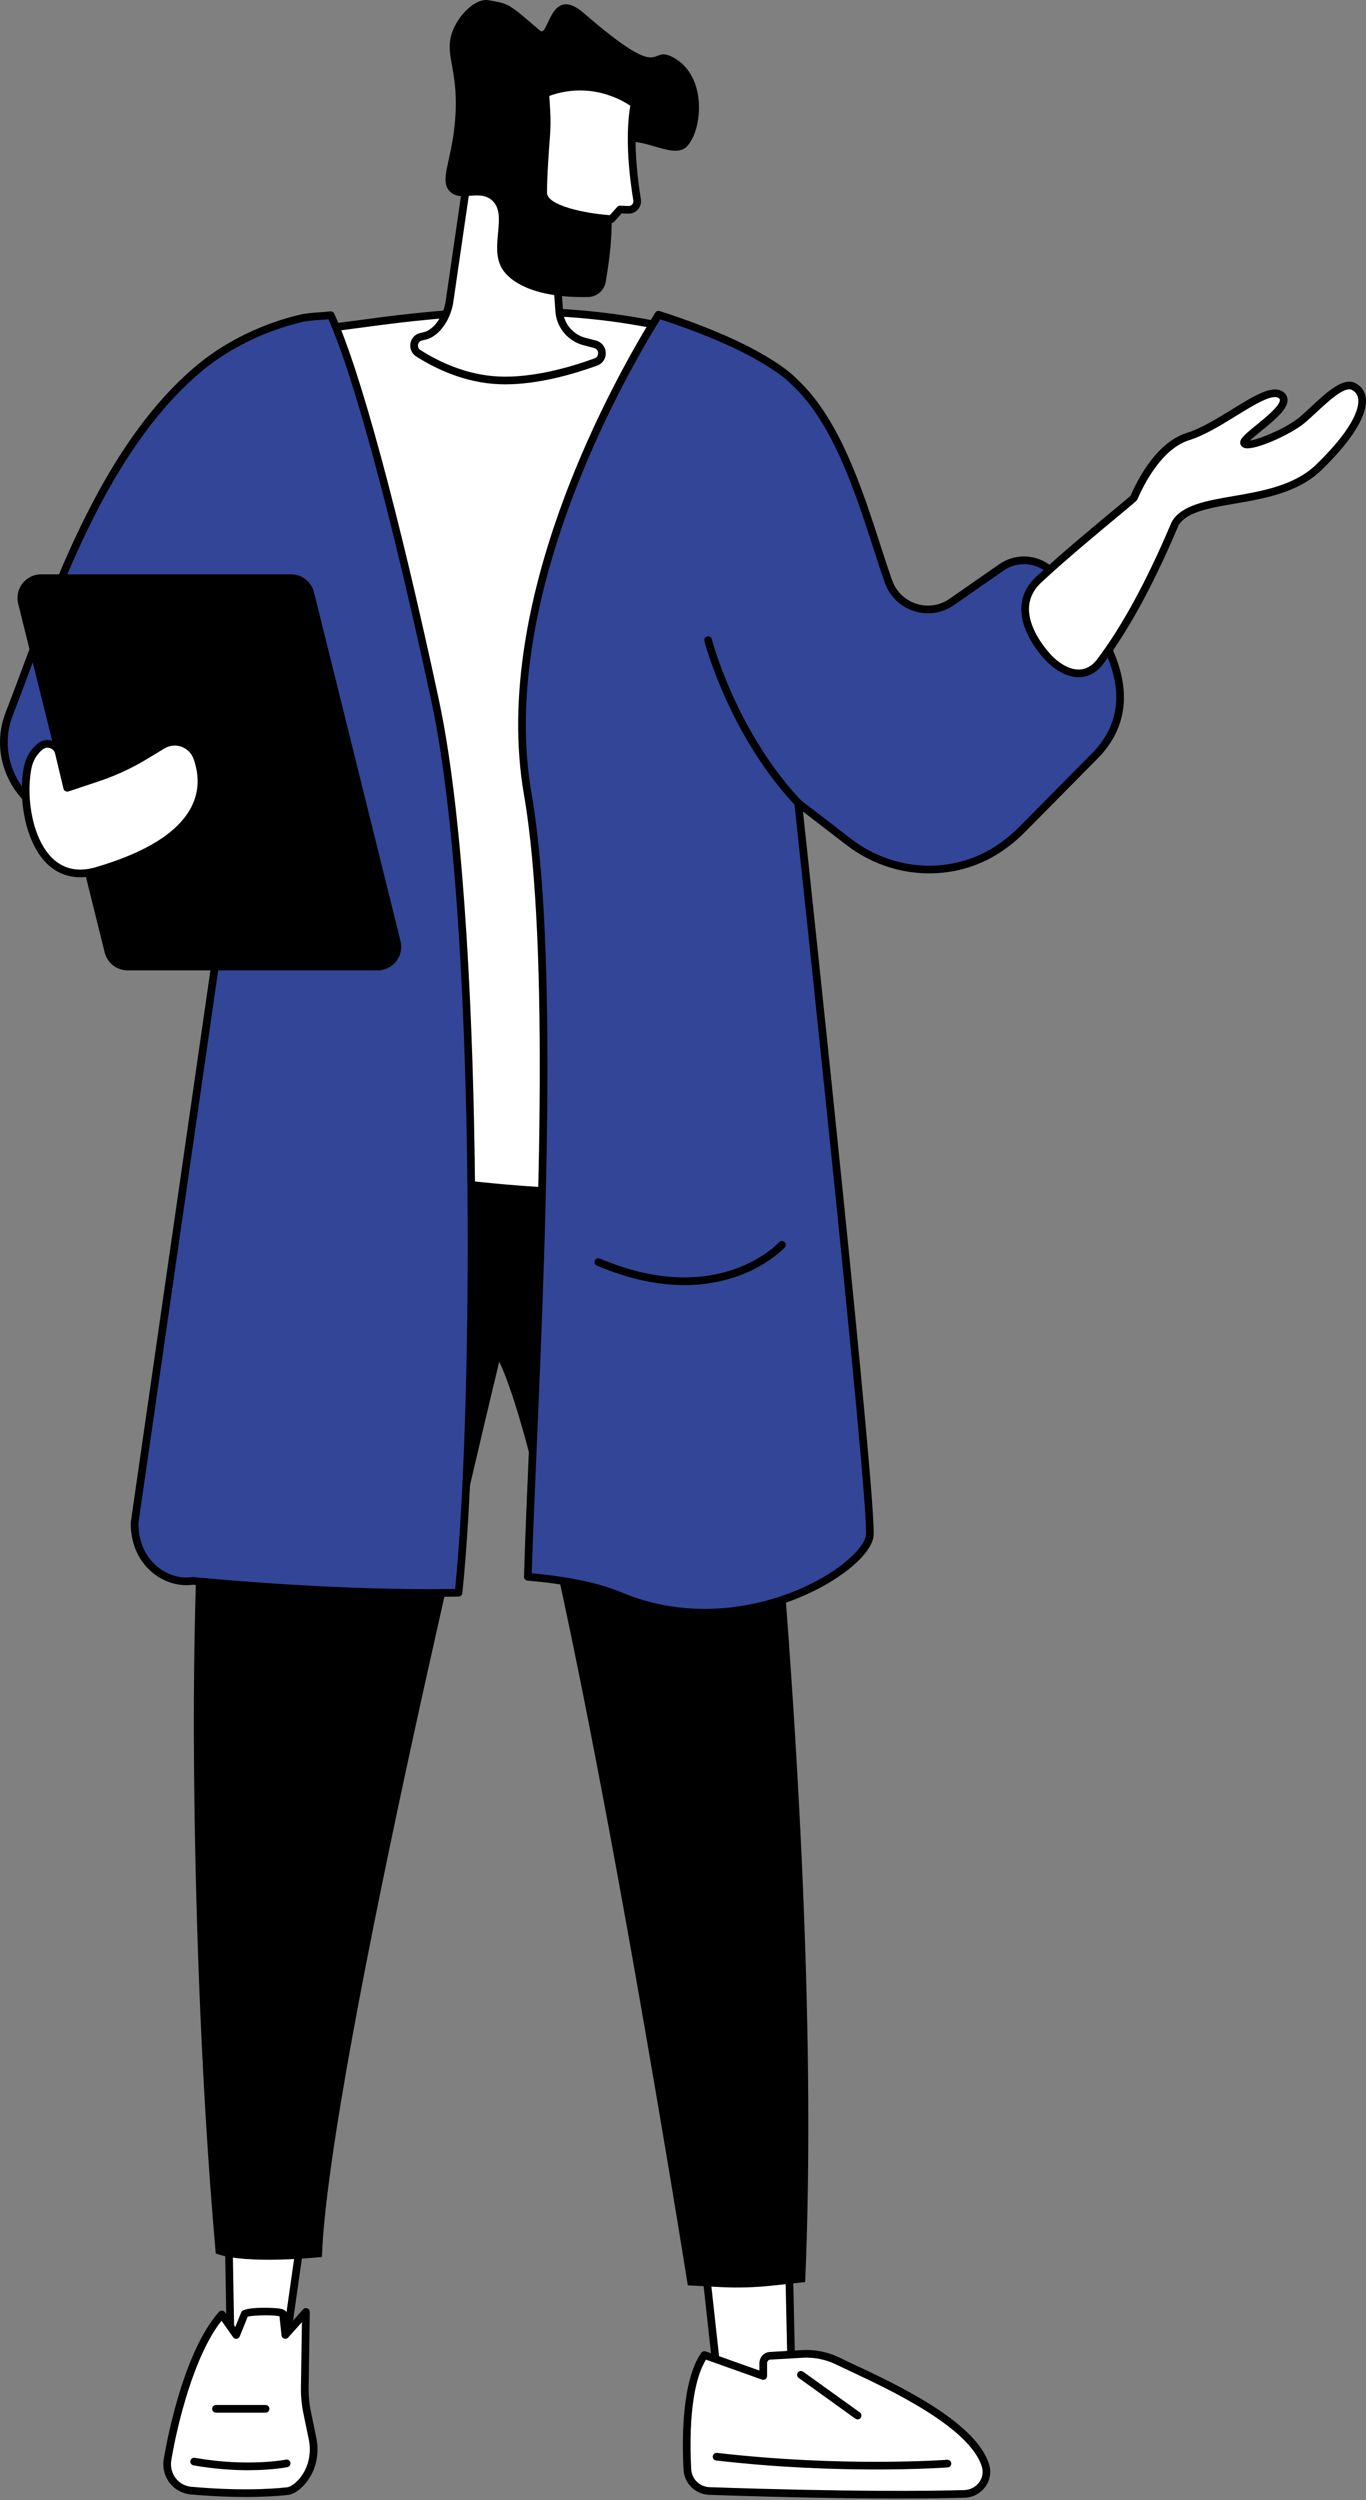 <svg width="400" height="732" viewBox="0 0 400 732" fill="none" xmlns="http://www.w3.org/2000/svg">
<rect x="0" y="0" width="400" height="732" fill="#808080" stroke="none"/>
<path d="M89.818 643.46L83.556 687.401L67.543 687.462L66.787 644.247L89.818 643.46Z" fill="white"/>
<path d="M67.927 645.333L68.643 686.335L82.576 686.285L88.512 644.627L67.927 645.333ZM67.542 688.588C66.928 688.588 66.43 688.096 66.42 687.482L65.664 644.267C65.654 643.653 66.136 643.146 66.75 643.125L89.776 642.339C90.106 642.329 90.425 642.461 90.648 642.709C90.872 642.958 90.973 643.293 90.922 643.618L84.661 687.563C84.58 688.111 84.113 688.522 83.555 688.527L67.542 688.588Z" fill="black"/>
<path d="M84.093 729.414C77.812 730.084 68.455 730.353 55.948 729.251C51.478 728.861 48.322 724.715 49.042 720.286C50.985 708.357 56.404 687.32 64.944 677.669L69.166 683.682L71.667 677.471C72.068 676.797 82.683 676.355 82.906 677.613L83.55 683.682L89.573 676.929L89.243 699.102C89.208 701.547 89.436 703.993 89.933 706.393L91.516 714.055C92.47 718.672 91.293 723.553 88.066 726.988C86.803 728.333 85.407 729.272 84.088 729.414H84.093Z" fill="white"/>
<path d="M64.868 679.511C56.901 689.567 51.894 709.772 50.153 720.463C49.854 722.295 50.336 724.177 51.467 725.633C52.594 727.084 54.222 727.972 56.049 728.135C69.419 729.307 78.618 728.87 83.976 728.292C84.93 728.19 86.097 727.455 87.254 726.222C90.146 723.142 91.328 718.677 90.42 714.283L88.837 706.621C88.325 704.145 88.086 701.613 88.122 699.086L88.406 679.927L84.387 684.427C84.088 684.762 83.626 684.889 83.205 684.752C82.784 684.615 82.479 684.245 82.434 683.798L81.84 678.217C80.222 677.76 74.219 677.887 72.54 678.308L70.206 684.103C70.048 684.483 69.703 684.752 69.292 684.798C68.886 684.843 68.48 684.666 68.247 684.326L64.868 679.511ZM71.931 731.118C67.44 731.118 62.092 730.92 55.851 730.372C53.395 730.154 51.214 728.962 49.696 727.013C48.184 725.065 47.54 722.543 47.941 720.103C48.448 716.977 53.223 689.227 64.112 676.923C64.34 676.669 64.654 676.532 65.015 676.547C65.355 676.568 65.674 676.745 65.872 677.024L68.901 681.342L70.632 677.05C70.652 676.994 70.683 676.943 70.713 676.893C71.647 675.335 80.399 675.67 81.942 675.954C82.454 676.05 83.824 676.304 84.022 677.42L84.408 681.043L88.746 676.182C89.06 675.832 89.558 675.715 89.994 675.883C90.43 676.055 90.715 676.476 90.709 676.948L90.38 699.117C90.344 701.481 90.567 703.851 91.049 706.164L92.632 713.826C93.688 718.936 92.293 724.147 88.903 727.759C87.356 729.408 85.737 730.367 84.225 730.53C81.282 730.844 77.203 731.118 71.941 731.118H71.931Z" fill="black"/>
<path d="M72.651 723.279C68.267 723.279 62.823 722.944 56.653 721.858C56.044 721.752 55.633 721.168 55.739 720.559C55.846 719.945 56.429 719.539 57.038 719.646C72.555 722.376 83.606 720.199 83.712 720.179C84.326 720.052 84.915 720.448 85.037 721.056C85.158 721.66 84.768 722.254 84.159 722.376C83.875 722.437 79.587 723.279 72.646 723.279H72.651Z" fill="black"/>
<path d="M77.767 706.428H63.24C62.621 706.428 62.119 705.926 62.119 705.307C62.119 704.688 62.621 704.186 63.24 704.186H77.767C78.386 704.186 78.889 704.688 78.889 705.307C78.889 705.926 78.386 706.428 77.767 706.428Z" fill="black"/>
<path d="M204.754 647.382L210.391 698.599L231.93 703.11L230.621 643.059L204.754 647.382Z" fill="white"/>
<path d="M211.415 697.666L230.778 701.72L229.525 644.379L205.986 648.316L211.415 697.666ZM231.93 704.231C231.853 704.231 231.777 704.226 231.701 704.206L210.157 699.695C209.68 699.599 209.325 699.203 209.269 698.721L203.632 647.509C203.566 646.916 203.977 646.373 204.565 646.276L230.433 641.948C230.757 641.898 231.082 641.984 231.336 642.192C231.59 642.4 231.737 642.709 231.742 643.034L233.056 703.085C233.066 703.43 232.914 703.755 232.65 703.973C232.447 704.14 232.193 704.231 231.935 704.231H231.93Z" fill="black"/>
<path d="M201.276 723.021C200.804 714.045 200.789 697.519 206.259 689.553L223.49 695.687V692.008C223.49 690.821 224.337 689.842 225.418 689.781L235.028 689.228C238.615 689.025 242.188 689.766 245.465 691.379C255.126 696.128 284.525 708.311 288.599 722.011C289.802 726.055 286.641 730.094 282.429 730.215C272.753 730.489 249.494 730.794 207.75 729.368C204.275 729.251 201.464 726.496 201.281 723.021H201.276Z" fill="white"/>
<path d="M206.721 690.907C201.921 698.833 201.942 714.283 202.404 722.96C202.556 725.872 204.875 728.145 207.792 728.247C249.099 729.657 272.262 729.383 282.4 729.094C284.11 729.043 285.729 728.186 286.738 726.796C287.692 725.476 287.981 723.848 287.53 722.331C284.085 710.757 260.551 699.716 249.242 694.413C247.587 693.637 246.141 692.957 244.974 692.384C241.879 690.862 238.459 690.156 235.1 690.349L225.49 690.902C225.013 690.933 224.623 691.425 224.623 692.008V695.687C224.623 696.052 224.445 696.397 224.146 696.605C223.846 696.819 223.466 696.869 223.121 696.747L206.727 690.907H206.721ZM263.144 731.57C250.322 731.57 232.198 731.327 207.711 730.489C203.621 730.352 200.374 727.166 200.156 723.081C199.669 713.847 199.694 697.133 205.331 688.918C205.62 688.497 206.153 688.325 206.635 688.492L222.37 694.094V692.008C222.37 690.227 223.679 688.756 225.353 688.66L234.963 688.106C238.718 687.893 242.518 688.675 245.959 690.369C247.11 690.938 248.546 691.608 250.185 692.379C262.683 698.239 285.942 709.148 289.671 721.691C290.326 723.883 289.915 726.222 288.55 728.11C287.139 730.063 284.861 731.271 282.456 731.337C278.31 731.454 271.988 731.57 263.144 731.57Z" fill="black"/>
<path d="M256.467 723.066C244.253 723.066 227.738 722.523 209.705 720.433C209.091 720.362 208.649 719.803 208.72 719.19C208.791 718.571 209.344 718.134 209.963 718.2C246.704 722.462 277.047 720.245 277.351 720.22C277.96 720.174 278.508 720.636 278.554 721.255C278.599 721.874 278.138 722.411 277.518 722.457C277.361 722.472 269.278 723.066 256.467 723.066Z" fill="black"/>
<path d="M251.129 708.402C250.901 708.402 250.673 708.336 250.475 708.194L233.883 696.26C233.381 695.9 233.264 695.195 233.629 694.692C233.989 694.19 234.69 694.073 235.197 694.439L251.789 706.368C252.291 706.733 252.408 707.433 252.043 707.935C251.825 708.24 251.48 708.402 251.129 708.402Z" fill="black"/>
<path d="M211.476 286.734C211.476 286.734 242.356 515.5 235.775 668.186L226.14 669.226C220.959 669.789 215.748 669.926 210.547 669.642L201.409 669.15C201.409 669.15 164.582 437.208 146.194 398.686C146.194 398.686 96.185 604.954 94.262 660.834C94.262 660.834 72.033 663.244 63.174 659.804C58.414 605.872 57.039 550.053 56.801 515.007C56.121 414.71 64.995 369.151 69.861 347.54C74.326 327.691 79.121 311.566 82.627 300.657L94.318 264.637L211.466 286.734H211.476Z" fill="black"/>
<path d="M93.591 96.363C114.013 94.059 149.912 86.707 191.833 95.089C200.769 96.875 207.694 99.915 214.59 105.871C234.871 123.372 221.13 267.255 227.224 322.46C232.841 373.301 73.066 336.048 73.066 336.048C73.066 336.048 85.158 97.312 93.591 96.363Z" fill="white"/>
<path d="M74.239 335.16C85.382 337.661 193.975 361.255 220.527 337.692C224.972 333.744 226.799 328.802 226.114 322.581C223.876 302.316 224.297 270.477 224.744 236.77C225.485 180.855 226.327 117.476 213.86 106.724C207.431 101.178 200.779 98.027 191.616 96.195C156.245 89.122 124.857 93.354 104.084 96.155C100.431 96.647 96.971 97.114 93.906 97.464C88.015 103.74 78.953 242.438 74.244 335.165L74.239 335.16ZM173.867 350.387C130.352 350.387 76.137 337.915 72.808 337.139C72.281 337.017 71.915 336.53 71.941 335.987C71.971 335.393 75.01 275.611 79.044 216.484C87.264 95.947 91.45 95.475 93.459 95.246C96.549 94.896 100.061 94.424 103.775 93.922C124.695 91.101 156.306 86.839 192.047 93.988C201.617 95.901 208.578 99.199 215.321 105.019C228.575 116.461 227.768 177.638 226.981 236.795C226.535 270.436 226.114 302.204 228.336 322.338C229.097 329.238 226.971 334.967 222.009 339.371C212.764 347.576 194.518 350.387 173.862 350.387H173.867Z" fill="black"/>
<path d="M127.44 205.19C116.927 156.134 105.003 109.834 96.849 92.294C93.582 92.629 90.552 92.644 88.01 93.242C75.898 96.104 65.685 101.853 59.109 107.211C28.35 132.261 13.758 180.845 2.752 208.853C-2.124 221.274 4.421 235.233 17.076 239.449L21.262 240.845L68.105 247.03L39.417 445.808C39.219 457.357 48.316 464.075 56.531 462.882C56.617 462.867 96.758 467.048 134.28 466.363C139.963 411.95 140.495 266.128 127.44 205.195V205.19Z" fill="#334597"/>
<path d="M56.507 461.751C56.598 461.751 56.745 461.766 57.156 461.807C66.928 462.751 101.081 465.759 133.266 465.252C138.68 411.742 139.491 266.793 126.34 205.423C114.807 151.609 103.568 109.931 96.16 93.486C95.358 93.557 94.572 93.613 93.805 93.669C91.791 93.811 89.893 93.948 88.269 94.334C77.903 96.784 67.537 101.792 59.82 108.079C33.618 129.415 19.213 168.099 8.694 196.341C6.974 200.958 5.35 205.317 3.803 209.259C1.56 214.973 1.758 221.178 4.356 226.734C6.959 232.3 11.607 236.436 17.437 238.379L21.521 239.739L68.258 245.914C68.557 245.949 68.826 246.107 69.004 246.35C69.186 246.589 69.262 246.888 69.222 247.187L40.544 445.895C40.473 450.969 42.319 455.419 45.744 458.433C48.769 461.096 52.64 462.309 56.374 461.766C56.425 461.756 56.456 461.751 56.507 461.751ZM125.771 467.556C95.825 467.556 65.985 464.917 56.938 464.044L56.562 464.009C52.214 464.597 47.739 463.187 44.258 460.122C40.315 456.652 38.2 451.557 38.296 445.783C38.296 445.737 38.296 445.692 38.306 445.646L66.832 247.989L21.115 241.951C21.044 241.941 20.973 241.926 20.907 241.905L16.721 240.51C10.298 238.374 5.183 233.817 2.316 227.688C-0.545 221.564 -0.764 214.729 1.707 208.437C3.25 204.515 4.868 200.162 6.583 195.554C17.193 167.069 31.725 128.06 58.394 106.339C66.365 99.849 77.066 94.678 87.747 92.152C89.543 91.725 91.532 91.583 93.638 91.431C94.637 91.36 95.667 91.284 96.728 91.177C97.215 91.132 97.656 91.391 97.859 91.822C105.328 107.886 116.79 150.183 128.527 204.957C141.8 266.91 140.907 413.665 135.387 466.48C135.331 467.043 134.859 467.474 134.291 467.485C131.459 467.535 128.608 467.561 125.761 467.561L125.771 467.556Z" fill="black"/>
<path d="M248.566 246.533C261.251 256.285 278.838 257.416 292.223 248.653C294.76 246.994 297.139 245.056 299.321 242.849L320.292 221.619C338.858 203.399 319.46 179.003 307.998 167.449C304.066 163.487 297.85 162.934 293.263 166.12L278.685 176.253C272.079 180.845 262.926 177.912 260.201 170.336C254.371 154.135 247.643 125.553 232.497 111.722C232.497 111.722 224.358 102.264 192.829 92.146C177.14 117.359 145.199 178.506 154.525 232.412C164.267 288.713 155.946 411.797 154.566 461.68C165.14 462.588 174.537 464.323 181.498 467.256C217.341 482.356 253.534 459.27 254.67 449.68C255.807 440.085 233.73 235.126 233.73 235.126L248.561 246.527L248.566 246.533Z" fill="#334597"/>
<path d="M155.723 460.66C166.754 461.669 175.567 463.542 181.94 466.226C203.992 475.516 226.926 470.046 241.037 461.832C249.206 457.077 253.255 452.13 253.559 449.553C254.665 440.196 232.837 237.298 232.619 235.248C232.568 234.801 232.792 234.37 233.187 234.152C233.578 233.928 234.065 233.964 234.42 234.238L249.257 245.644C261.774 255.27 278.797 256.102 291.614 247.715C294.106 246.086 296.429 244.183 298.525 242.062L319.496 220.833C324.352 216.068 326.828 210.517 326.868 204.327C326.96 190.272 314.584 175.684 307.201 168.241C303.65 164.658 298.058 164.156 293.903 167.043L279.33 177.176C275.895 179.561 271.643 180.2 267.66 178.932C263.672 177.658 260.566 174.664 259.146 170.717C258.029 167.611 256.873 164.034 255.65 160.249C250.363 143.896 243.782 123.544 231.746 112.554C231.711 112.523 231.68 112.493 231.65 112.457C231.574 112.371 223.354 103.243 193.321 93.491C181.402 112.802 145.94 176.217 155.631 232.224C163.445 277.377 159.655 365.68 157.148 424.112C156.535 438.42 156.002 450.846 155.718 460.66H155.723ZM206.31 473.324C198.111 473.324 189.531 471.863 181.067 468.296C174.715 465.617 165.764 463.77 154.474 462.806C153.881 462.755 153.429 462.253 153.444 461.654C153.718 451.663 154.272 438.852 154.906 424.015C157.407 365.68 161.187 277.524 153.419 232.609C143.464 175.075 180.337 110.103 191.875 91.558C192.144 91.121 192.682 90.923 193.169 91.081C223.739 100.889 232.507 110.057 233.299 110.935C245.75 122.336 252.423 142.972 257.786 159.559C259.004 163.324 260.155 166.886 261.262 169.956C262.444 173.239 265.022 175.73 268.345 176.79C271.658 177.846 275.19 177.318 278.051 175.329L292.624 165.201C297.673 161.69 304.477 162.304 308.8 166.663C316.431 174.355 329.217 189.475 329.116 204.347C329.07 211.156 326.366 217.24 321.079 222.426L300.118 243.645C297.911 245.878 295.465 247.882 292.842 249.597C279.229 258.507 261.16 257.634 247.882 247.43L235.131 237.627C237.81 262.551 256.868 440.693 255.787 449.822C255.315 453.815 250.094 459.163 242.163 463.775C232.989 469.118 220.203 473.329 206.305 473.329L206.31 473.324Z" fill="black"/>
<path d="M200.41 376.279C193.174 376.279 184.63 374.757 174.781 370.571C174.213 370.327 173.944 369.668 174.188 369.094C174.426 368.526 175.091 368.262 175.659 368.501C210.274 383.215 227.957 363.924 228.129 363.731C228.54 363.264 229.25 363.224 229.712 363.635C230.174 364.046 230.22 364.751 229.809 365.218C229.677 365.37 219.742 376.279 200.405 376.279H200.41Z" fill="black"/>
<path d="M234.675 237.232C234.38 237.232 234.086 237.12 233.868 236.892C213.633 215.982 206.336 188.009 206.265 187.73C206.113 187.126 206.473 186.517 207.077 186.36C207.676 186.208 208.29 186.573 208.442 187.172C208.513 187.446 215.673 214.86 235.481 235.329C235.913 235.775 235.902 236.486 235.456 236.917C235.238 237.125 234.959 237.232 234.675 237.232Z" fill="black"/>
<path d="M304.168 169.717C315.746 158.966 331.811 146.281 332.049 145.728C333.688 141.882 339.163 130.567 347.829 127.842C358.322 124.544 370.977 112.387 375.193 115.74C379.405 119.094 363.685 127.801 364.309 129.719C364.928 131.637 376.573 126.852 381.13 123.118C385.681 119.384 392.627 111.291 396.326 113.143C401.395 115.685 399.381 124.041 386.194 136.823C373.651 148.985 349.838 144.048 344.171 153.202C343.785 153.821 334.571 177.349 322.145 193.738C318.329 198.771 312.529 198.046 307.339 192.916C307.339 192.916 293.644 179.485 304.168 169.712V169.717Z" fill="white"/>
<path d="M304.935 170.539C302.576 172.731 301.358 175.304 301.317 178.181C301.216 185.244 308.061 192.048 308.127 192.119C310.862 194.818 313.784 196.209 316.291 196.026C318.199 195.889 319.868 194.894 321.253 193.063C328.382 183.661 335.552 170.544 342.564 154.079C343.051 152.932 343.127 152.76 343.213 152.618C346.171 147.843 353.128 146.646 361.175 145.256C369.568 143.809 379.076 142.171 385.414 136.026C397.404 124.401 398.007 118.643 397.708 116.704C397.525 115.532 396.911 114.7 395.82 114.152C393.7 113.086 388.925 117.526 385.439 120.763C384.155 121.961 382.943 123.087 381.842 123.99C378.006 127.131 367.431 132.043 364.438 131.165C363.626 130.927 363.342 130.374 363.24 130.064C362.789 128.669 364.24 127.421 367.868 124.478C370.461 122.372 374.799 118.851 374.789 117.13C374.789 116.983 374.753 116.821 374.495 116.613C372.673 115.167 367.284 118.495 362.063 121.712C357.689 124.412 352.732 127.471 348.166 128.907C339.88 131.51 334.527 142.774 333.081 146.164C332.908 146.57 332.888 146.61 327.367 151.192C321.75 155.85 312.348 163.649 304.93 170.534L304.935 170.539ZM315.854 198.289C312.825 198.289 309.547 196.68 306.549 193.717C306.244 193.418 298.958 186.187 299.07 178.16C299.12 174.639 300.577 171.519 303.403 168.895C310.867 161.964 320.299 154.145 325.931 149.467C328.418 147.407 330.579 145.611 331.081 145.124C333.116 140.4 338.642 129.546 347.491 126.766C351.783 125.416 356.619 122.433 360.881 119.804C367.558 115.684 372.835 112.427 375.89 114.862C376.631 115.456 377.026 116.237 377.031 117.125C377.042 119.723 373.825 122.539 369.278 126.228C368.188 127.111 366.813 128.227 366.016 129.009C368.949 128.572 376.656 125.335 380.411 122.255C381.461 121.398 382.648 120.292 383.907 119.119C388.524 114.822 393.294 110.377 396.825 112.143C398.56 113.01 399.631 114.472 399.92 116.359C400.676 121.251 396.074 128.811 386.971 137.634C380.137 144.266 370.263 145.966 361.556 147.468C354.036 148.762 347.546 149.883 345.121 153.795C345.081 153.876 344.908 154.297 344.624 154.957C337.541 171.595 330.275 184.873 323.034 194.422C321.263 196.757 318.985 198.086 316.443 198.269C316.245 198.279 316.047 198.289 315.844 198.289H315.854Z" fill="black"/>
<path d="M110.568 284.126H37.366C34.184 284.126 31.414 281.959 30.653 278.874L5.324 176.75C4.243 172.386 7.541 168.17 12.037 168.17H85.239C88.42 168.17 91.191 170.337 91.952 173.421L117.281 275.546C118.362 279.909 115.064 284.126 110.568 284.126Z" fill="black"/>
<path d="M17.229 220.366L19.69 230.671L28.539 227.723C33.415 226.099 38.093 223.933 42.492 221.269L47.572 218.189C51.362 215.891 56.284 217.687 57.76 221.873C60.891 230.757 60.272 245.639 28.397 254.991C10.8 260.151 5.767 237.612 8.045 225.09C8.629 221.888 10.202 219.843 11.815 218.549C13.743 217.007 16.625 217.971 17.239 220.366H17.229Z" fill="white"/>
<path d="M13.916 218.925C13.408 218.925 12.921 219.097 12.505 219.427C10.719 220.858 9.588 222.832 9.141 225.293C7.573 233.924 9.598 246.137 15.712 251.637C18.995 254.59 23.151 255.356 28.077 253.91C42.853 249.577 52.26 243.65 56.025 236.293C58.237 231.98 58.46 227.251 56.695 222.243C56.101 220.559 54.797 219.245 53.123 218.646C51.468 218.052 49.652 218.24 48.145 219.153L43.066 222.228C38.606 224.933 33.836 227.14 28.889 228.789L20.04 231.737C19.741 231.833 19.416 231.803 19.137 231.65C18.863 231.498 18.665 231.24 18.589 230.93L16.133 220.635C15.935 219.874 15.392 219.295 14.647 219.047C14.403 218.966 14.154 218.925 13.911 218.925H13.916ZM23.516 256.858C19.984 256.858 16.823 255.666 14.205 253.306C7.507 247.283 5.25 234.127 6.929 224.887C7.477 221.878 8.877 219.453 11.1 217.677C12.302 216.708 13.896 216.423 15.362 216.916C16.828 217.403 17.929 218.59 18.31 220.087C18.31 220.092 18.31 220.097 18.31 220.107L20.487 229.22L28.174 226.658C32.964 225.064 37.581 222.928 41.899 220.31L46.978 217.23C49.063 215.967 51.58 215.713 53.873 216.53C56.187 217.362 57.988 219.168 58.805 221.497C60.754 227.033 60.48 232.503 58.014 237.318C53.955 245.244 44.091 251.551 28.696 256.067C26.9 256.594 25.16 256.858 23.506 256.858H23.516Z" fill="black"/>
<path d="M161.158 60.084C161.401 60.215 161.558 60.459 161.574 60.728L163.791 91.558C164.288 95.622 167.216 98.976 171.184 100.006L174.223 100.797C176.811 101.472 176.993 105.085 174.477 105.998C167.317 108.591 156.271 111.787 146.189 111.376C136.102 110.965 127.547 106.653 122.489 103.431C120.489 102.157 121.043 99.103 123.356 98.585L124.234 98.387C128.156 97.509 130.846 92.725 131.561 88.772L137.421 48.53C137.503 47.982 138.101 47.678 138.588 47.941L161.163 60.084H161.158Z" fill="white"/>
<path d="M138.462 49.15L132.668 88.935C131.851 93.471 128.781 98.525 124.478 99.484L123.6 99.681C122.662 99.889 122.454 100.691 122.413 100.93C122.373 101.168 122.296 101.975 123.093 102.482C128.314 105.811 136.564 109.86 146.235 110.251C156.038 110.656 166.79 107.582 174.092 104.938C174.904 104.644 175.167 103.933 175.142 103.365C175.117 102.792 174.787 102.102 173.939 101.884L170.9 101.092C166.46 99.935 163.233 96.246 162.675 91.69L160.468 60.987L138.462 49.15ZM147.986 112.534C147.367 112.534 146.753 112.524 146.139 112.498C135.966 112.082 127.33 107.85 121.88 104.375C120.571 103.538 119.922 102.071 120.191 100.539C120.46 98.996 121.576 97.829 123.103 97.489L123.981 97.292C127.294 96.551 129.781 92.248 130.445 88.574L136.301 48.368C136.392 47.749 136.778 47.211 137.336 46.927C137.894 46.643 138.558 46.653 139.112 46.953L161.681 59.095C162.264 59.409 162.64 59.988 162.69 60.647L164.908 91.477C165.344 95.054 167.922 97.997 171.463 98.92L174.503 99.712C176.172 100.148 177.304 101.544 177.38 103.264C177.461 104.979 176.466 106.47 174.853 107.054C167.815 109.601 157.621 112.534 147.986 112.534Z" fill="black"/>
<path d="M197.07 16.772C189.55 12.794 195.604 25.18 170.883 3.783C161.04 -4.736 160.685 11.165 158.127 8.963C148.674 0.825 149.004 1.094 143.037 0.059C139.085 -0.626 133.803 4.823 132.235 9.978C130.165 16.788 134.691 20.862 133.143 36.541C132.057 47.551 128.592 52.96 131.768 56.091C134.975 59.257 140.201 55.385 143.966 58.577C148.837 62.707 143.276 71.891 146.873 78.401C149.141 82.506 156.595 87.336 172.269 86.961C174.811 86.9 176.962 85.028 177.373 82.516C177.906 79.294 178.55 75.214 178.844 71.272C180.245 52.473 176.201 46.227 180.184 43.015C186.293 38.093 196.669 47.262 201.074 42.939C205.65 38.448 207.36 22.222 197.065 16.777L197.07 16.772Z" fill="black"/>
<path d="M159.675 27.316L159.984 32.451C160.132 34.871 160.111 37.292 159.924 39.712C159.573 44.248 159.025 52.052 159.056 56.441C159.096 62.89 179.037 64.153 179.037 64.153L181.569 61.337L183.908 61.434C184.36 61.454 184.822 61.378 185.222 61.17C186.232 60.642 186.729 59.566 186.557 58.521C185.613 52.823 183.964 40.245 185.791 30.462C185.791 30.462 174.704 21.461 159.675 27.311V27.316Z" fill="white"/>
<path d="M160.847 28.077L161.111 32.385C161.263 34.846 161.243 37.342 161.05 39.803C160.715 44.131 160.157 52.047 160.182 56.441C160.202 60.079 170.767 62.433 178.57 63.001L180.732 60.591C180.955 60.343 181.249 60.206 181.615 60.221L183.954 60.317C184.243 60.327 184.507 60.282 184.705 60.18C185.248 59.896 185.547 59.307 185.451 58.714C184.41 52.427 182.939 40.59 184.563 30.964C182.3 29.401 172.908 23.764 160.847 28.082V28.077ZM179.037 65.274C179.037 65.274 178.991 65.274 178.966 65.274C175.46 65.051 157.98 63.585 157.934 56.451C157.909 51.975 158.467 43.989 158.807 39.625C158.99 37.271 159.01 34.881 158.868 32.517L158.559 27.382C158.528 26.895 158.817 26.443 159.269 26.266C174.724 20.248 186.029 29.209 186.501 29.589C186.821 29.848 186.973 30.264 186.897 30.67C185.075 40.427 186.831 53.269 187.668 58.338C187.927 59.891 187.15 61.428 185.745 62.164C185.202 62.448 184.548 62.585 183.863 62.555L182.051 62.479L179.874 64.899C179.661 65.137 179.357 65.269 179.037 65.269V65.274Z" fill="black"/>
</svg>
